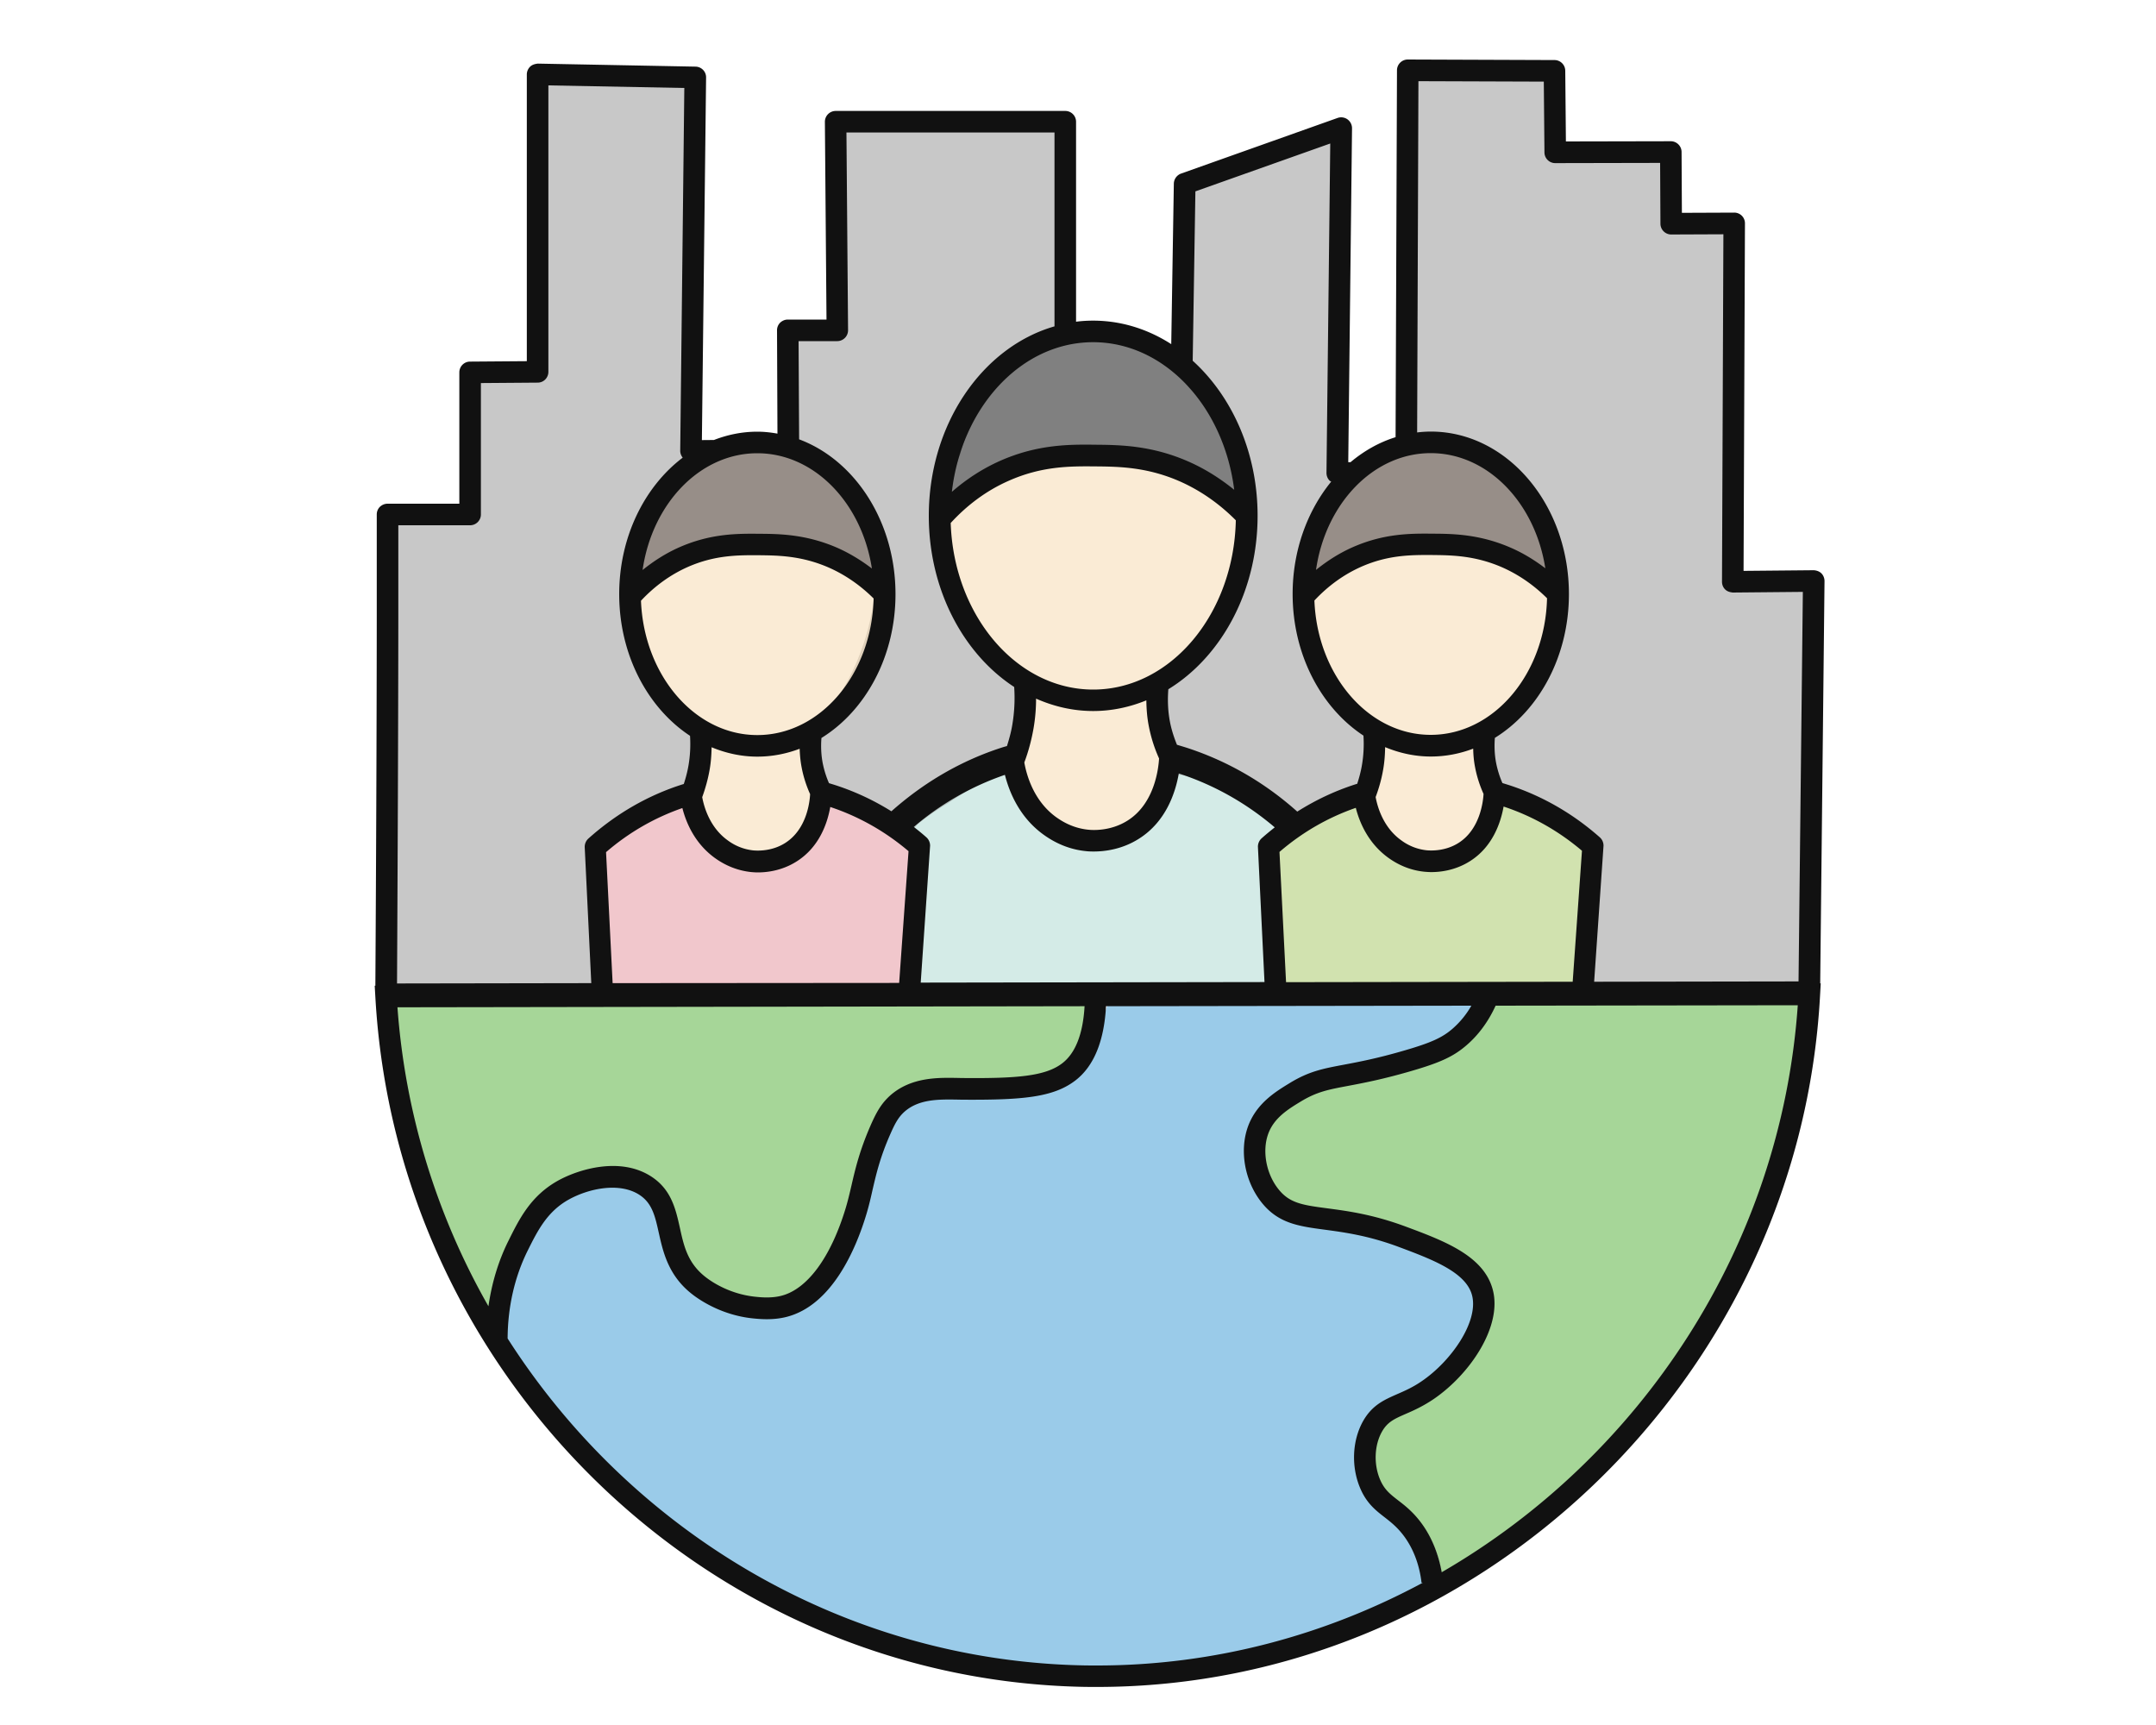 <svg version="1.1" id="obgect" xmlns="http://www.w3.org/2000/svg" x="0" y="0" viewBox="0 0 200 160" style="enable-background:new 0 0 200 160" xml:space="preserve"><style>.st2{opacity:.5;fill:#4fae32}.st4,.st5,.st6{opacity:.5;fill:#939393}.st5,.st6{fill:#f6d9ad}.st6{fill:#301f12}</style><g id="fill_00000000915434075404343210000001362734121313790355_"><path id="_x31_8" d="M56.18 91.41c-.09-2.24-.16-4.54-.19-6.89-.02-1.98-.02-3.92 0-5.81.87-.78 2.01-1.68 3.44-2.52 1.54-.9 2.98-1.48 4.15-1.85.02.45.09 1.08.35 1.77.91 2.47 3.77 4.8 6.98 4.42 3.52-.42 5.16-3.81 5.41-4.33.36-.74.53-1.42.63-1.93 1.22.46 2.6 1.07 4.07 1.89 1.41.79 2.62 1.6 3.63 2.37-.3 4.26-.59 8.52-.89 12.78-9.19.02-18.39.06-27.58.1z" style="opacity:.5;fill:#e5919a"/><path id="_x31_7" d="M118.65 91.41c-.09-2.24-.16-4.54-.19-6.89-.02-1.98-.02-3.92 0-5.81.87-.78 2.01-1.68 3.44-2.52 1.54-.9 2.98-1.48 4.15-1.85.02.45.09 1.08.35 1.77.91 2.47 3.77 4.8 6.98 4.42 3.52-.42 5.16-3.81 5.41-4.33.36-.74.53-1.42.63-1.93 1.22.46 2.6 1.07 4.07 1.89 1.41.79 2.62 1.6 3.63 2.37-.3 4.26-.59 8.52-.89 12.78-9.18.02-18.38.06-27.58.1z" style="opacity:.5;fill:#a4c760"/><path id="_x31_6_00000092452124441462652300000012046674081017775494_" class="st2" d="M45.79 121.54c-.45.08-.89-.28-1.17-.56a53.064 53.064 0 0 1-5.61-11.78 53.047 53.047 0 0 1-2.72-16.5l65.11.15c-.09 3.68-1.28 5.32-2.26 6.15-1.9 1.6-4.02.95-11.7 2.22-3.11.51-3.66.77-4.17 1.13-1.87 1.31-2.02 3.13-3.75 8.5-2.07 6.4-3 7.34-3.56 7.81-1.87 1.6-4.61 2.31-7.11 1.81-2.97-.59-4.73-2.7-5.33-3.44-2.55-3.15-1.41-5.52-3.65-7.05-2.39-1.63-5.76-.36-6.24-.17-3.59 1.36-5.19 4.91-5.56 5.71-1.35 2.99-1.13 5.81-2.28 6.02z"/><path id="_x31_5_00000145047105437670747290000014079051930751827357_" class="st2" d="M133.77 146.22c-.48-3.21-1.67-4.71-2.74-5.48-.82-.59-1.48-.69-2.3-1.63-1.25-1.45-1.39-3.19-1.41-3.7-.02-.43-.06-2.04.89-3.48 1.22-1.85 2.78-1.49 5.11-2.96.27-.17 4.78-3.11 4.74-7.48 0-.26-.06-2.63-1.78-4.52-1.16-1.28-2.48-1.68-5.7-2.52-3.73-.97-5.68-1.66-8.15-2-.38-.05-1.08-.14-1.93-.52-.54-.24-2.18-.97-3.04-2.81-.1-.22-.89-2-.22-4 .71-2.1 2.57-3.11 3.85-3.78 2.82-1.47 4.38-.92 8-1.78 3.04-.72 4.73-1.14 6.37-2.52 1.71-1.44 2.54-3.24 2.96-4.44h28.52c-.19 5.84-1.27 15.11-6.07 25.19-8.09 16.95-21.62 25.41-27.1 28.43z"/><path id="_x31_4_00000005244302224809363610000001372449239549405878_" d="M84.9 91.41c-.11-2.69-.18-5.45-.22-8.27-.03-2.38-.03-4.7 0-6.98 1.02-.94 2.37-2.02 4.06-3.03 1.82-1.08 3.51-1.77 4.89-2.22.02.54.11 1.29.41 2.12 1.07 2.96 4.44 5.76 8.23 5.31 4.15-.5 6.08-4.58 6.37-5.2.42-.89.63-1.71.74-2.31 1.44.55 3.07 1.29 4.8 2.27 1.66.94 3.09 1.93 4.28 2.85l-1.05 15.35c-10.84.02-21.68.06-32.51.11z" style="opacity:.5;fill:#abd9d1"/><path id="_x31_3_00000075162602744138528620000014851389659298657726_" class="st4" d="M89.08 42.1c1.24-4.69 4.55-10.17 9.74-10.12v-20.7h-21.3l.16 19.35h-4.6c.02 3.71.03 7.41.05 11.12-3.01.03-6.02.05-9.04.08.13-11.55.27-23.1.4-34.66-4.87-.09-9.75-.19-14.62-.28v27.59l-6.27.05v13.18h-7.66v9.37a5876.9 5876.9 0 0 1-.14 35.13l20.5-.03c-.01-.08-.04-.15-.04-.23-.05-.2-.04-.41-.01-.61.05-.7-.07-1.39-.07-2.09 0-.1.02-.19.03-.28-.12-.77-.11-1.58-.1-2.33.01-1.93-.03-3.89.06-5.82 0-.05.01-.1.02-.16-.38-1.02-.04-2.35 1.02-2.83.42-.53.96-.99 1.65-1.36 1.38-.72 2.95-.98 4.32-1.69.59-.3 1.15-.32 1.65-.16-.03-.26-.06-.52-.06-.78 0-.6.27-1.14.69-1.54-.03-.28-.08-.55-.09-.83v-.04c-.22-.6-.16-1.3.15-1.87.18-.35.49-.62.83-.8-.99-1.1-2.35-1.78-3.37-2.87-.65-.7-1.82-1.94-2.72-3.69-2.15-4.15-1.42-8.36-1.2-9.65.4-2.29 1.17-3.9 1.7-5 .84-1.73 1.46-2.43 1.85-2.81.88-.86 1.75-1.3 2.37-1.61 0 0 1.81-.98 3.84-1.13 4.46-.32 8.85 1.08 10.96 5.3 1.98 3.97 1.68 8.48.27 12.58-1.28 3.74-3.41 6.98-6.61 9.03.26.04.51.11.74.25.69.4 1.03 1.1 1.08 1.88.05.89.19 1.77.21 2.66v.16c.1-.04.19-.08.3-.11 1.8-.45 3.94 1.12 5.42 1.97.97.56 2.05 1.21 2.89 2.05.07-.03.14-.06.22-.08.04-.01.07-.01.11-.02.14-.56.5-1.08 1.01-1.46.8-.61 1.63-1.19 2.48-1.69 1.59-1.06 3.21-2.05 5.02-2.73.67-.25 1.35-.43 2.04-.55.06-.5.12-1 .15-1.51.08-1.79.18-3.49 1.02-5.11.04-.08.09-.13.14-.2-6.24-3.27-8.66-12.2-8.04-18.72.11-1.29.41-2.49.85-3.6z"/><path id="_x31_2_00000114758958331665248080000004968286075277025932_" class="st4" d="M128.21 69.67c-.7-2.11-2.36-3.62-3.74-5.32-1.84-2.27-2.85-4.6-2.99-7.55-.24-4.87 1.1-10.17 5.3-12.95l-2.73.02c.12-10.66.24-21.32.37-31.99l-14.52 5.16c-.1 6.03-.2 12.07-.29 18.1.27.28.53.57.77.89.29.25.54.54.75.86 2.96 3.17 3.86 8.09 3.7 12.31-.13 3.43-1.39 6.64-2.89 9.68-1.2 2.42-3.21 4.66-6.06 4.7l-.03.03c1.32 1.55 2.29 3.79 2.76 5.69.22.88.28 1.7.22 2.48.64.08 1.29.18 1.95.37 3.23.89 5.93 2.92 8.38 5.14.08.07.14.15.2.23.11-.05.23-.09.35-.12.27-.07.56-.13.84-.2.22-.37.48-.72.82-1.04 1.58-1.5 3.87-1.75 6.04-1.66l-.03-.13c-.07-.31-.07-.61-.02-.89-.04-.3-.06-.6-.08-.91-.01-.37-.01-.74-.01-1.11 0-.59.25-1.11.64-1.54.08-.1.19-.18.3-.25z"/><path id="_x31_1_00000163045797543107449540000014498555779101494697_" class="st4" d="M160.73 53.95c.05-11.08.09-22.16.14-33.24-1.95.01-3.9.01-5.85.02l-.03-6.63c-3.57.01-7.15.02-10.72.02-.02-2.52-.05-5.04-.07-7.56-4.54-.02-9.08-.03-13.61-.05-.04 11.91-.09 23.82-.13 35.73 1.65-.42 3.38-.5 5.01-.04 2.33.66 4.2 2.33 5.64 4.22 2.99 3.93 3.91 8.72 2.27 13.41-1.17 3.35-3.25 6.3-5.83 8.72.05.7.01 1.41-.11 2.11.03.15.07.3.07.45 0 .08.01.15.01.23.13.57.35 1.11.45 1.68.08.46.11.89.1 1.33 2.04-.48 4.41.29 6.25 1.12 2.75 1.25 3.77 3.97 3.53 6.85-.1 1.16-.31 2.3-.54 3.43-.02.83-.13 1.64-.41 2.39-.03.09-.08.16-.11.24l-.03.16v.03c.09.23.18.45.24.69.26.99.19 1.98-.3 2.8l21.15-.03.42-38.14-7.54.06z"/><path id="_x31_0_00000026859141844042342790000003360555032377505171_" class="st5" d="M101.29 77.37c-2.86-.03-4.63-2-5.13-2.63-1.31-1.62-1.52-3.38-1.57-4.08.23-.47.53-1.19.63-2.11.07-.64 0-.97.01-1.53.01-.66.13-1.63.67-2.82.89.49 2.73 1.35 5.21 1.42 2.54.07 4.47-.73 5.38-1.18.06.71.16 1.49.32 2.33.29 1.48.72 2.76 1.15 3.81 0 .49-.06 2.83-1.93 4.74-.39.41-2.11 2.08-4.74 2.05z"/><path id="_x39__00000150805540446570793400000000410664732849034629_" class="st5" d="M131.94 79.16c-1.82-.32-2.91-1.45-3.22-1.78-.39-.42-1.71-1.8-1.61-3.56.06-1.13.65-1.29.83-2.94.14-1.24-.12-1.72.22-2 .58-.48 1.58.69 3.39.94 2.58.36 4.02-1.52 5.06-.72.52.4.17.88.94 3 .48 1.32.69 1.35.78 2 .22 1.75-1.08 3.23-1.28 3.44-1.93 2.13-4.93 1.65-5.11 1.62z"/><path id="_x38__00000073691008210047395310000010941635989645895599_" class="st5" d="M69.45 79.04c-1.82-.32-2.91-1.45-3.22-1.78-.39-.42-1.71-1.8-1.61-3.56.06-1.13.65-1.29.83-2.94.14-1.24-.12-1.72.22-2 .58-.48 1.58.69 3.39.94 2.58.36 4.02-1.52 5.06-.72.52.4.17.88.94 3 .48 1.32.69 1.35.78 2 .22 1.75-1.08 3.23-1.28 3.44-1.92 2.14-4.92 1.65-5.11 1.62z"/><path id="_x37__00000149372775865790981490000010857971623739395998_" class="st5" d="M69.9 68.49c-4.15-.11-6.85-3.1-7.67-4.01-3.3-3.66-3.35-8.05-3.33-9.17 1.15-1.01 5.03-4.17 10.94-4.5 6.57-.36 11.1 3.01 12.22 3.89-.05 1.48-.37 5.04-2.88 8.39-.88 1.17-4.15 5.54-9.28 5.4z"/><path id="_x36__00000003095075848339203490000003780711248881337509_" class="st5" d="M100.63 64.95c-5.03-.23-8.24-3.85-9.27-5.04-3.99-4.6-4.05-10.13-4.03-11.53 1.04-1.15 2.97-2.97 5.88-4.23 2.93-1.27 5.42-1.35 7.34-1.42 1.67-.06 4.54-.13 8.03 1.05 3.05 1.03 5.29 2.6 6.74 3.84.07 1.67.06 6.37-3.11 10.76-.76 1.04-4.97 6.88-11.58 6.57z"/><path id="_x35__00000085231823839956274250000001684357829266267808_" class="st5" d="M132.22 68.76c-4.15-.11-6.85-3.1-7.67-4.01-3.3-3.66-3.35-8.05-3.33-9.17 1.15-1.01 5.03-4.17 10.94-4.5 6.57-.36 11.1 3.01 12.22 3.89-.05 1.48-.37 5.04-2.88 8.39-.88 1.17-4.16 5.53-9.28 5.4z"/><path id="_x34__00000098936315784321335800000005610565716416589440_" class="st6" d="M63.36 51.33c-.19.09-1.58.8-3.33 1.89-.34.21-.63.4-.81.52.1-1.34.42-3.24 1.41-5.3.52-1.08 1.47-3 3.56-4.63.79-.62 2.43-1.9 4.85-2.22 4.15-.55 7.27 2.14 7.93 2.7.4.35 2.47 2.18 3.48 5.37.44 1.4.55 2.63.56 3.48-3.75-1.89-7.06-2.47-9.11-2.67-.39-.02-5.76-.51-8.54.86z"/><path id="_x33__00000138563171775241151110000012206170778046531974_" class="st6" d="M125.85 51.66c-.19.09-1.58.8-3.33 1.89-.34.21-.63.4-.81.52.1-1.34.42-3.24 1.41-5.3.52-1.08 1.47-3 3.56-4.63.79-.62 2.43-1.9 4.85-2.22 4.15-.55 7.27 2.14 7.93 2.7.4.35 2.47 2.18 3.48 5.37.44 1.4.55 2.63.56 3.48-3.75-1.89-7.06-2.47-9.11-2.67-.38-.03-5.76-.52-8.54.86z"/><path id="_x32__00000053546371924182981710000004638103921754872962_" d="M88.62 45.89c-.48.3-.88.56-1.15.74.03-1.42.26-3.98 1.63-6.79 1.53-3.16 3.67-4.98 4.48-5.61 1.42-1.12 3.8-3 7.23-3.15 4.41-.2 7.56 2.58 8.87 3.74 2.82 2.49 3.96 5.38 4.39 6.51.73 1.92.98 3.63 1.08 4.83-2.7-1.53-5.12-2.44-6.92-2.99-2.49-.77-4.91-1.52-8.19-1.38-1.02.04-3.59.18-6.43 1.38-1.91.79-4.04 2.12-4.99 2.72z" style="opacity:.5;fill:#020203"/><path id="_x31__00000168811300362247937430000008815602523754274720_" d="M77.4 150.7c-2.77-1.12-7.62-3.32-13.02-7.1a66.67 66.67 0 0 1-8.33-6.89c-2.86-2.78-6.5-6.82-9.97-12.27-.01-.76.02-1.9.22-3.27.27-1.8.68-4.43 2.49-7.05 1.16-1.68 2.41-2.66 2.83-2.97.94-.7 2.18-1.62 4.02-1.89.82-.12 2.67-.39 4.23.73 1.46 1.05 1.9 2.78 2.04 3.34.38 1.53-.05 2.18.57 3.44.25.51.7.95 1.6 1.81 2.82 2.73 4.42 3.05 4.88 3.13.06.01.29.05.6.07 2.4.18 4.25-.97 4.9-1.39 1.99-1.28 2.93-3.02 3.62-4.35.65-1.24 1.06-2.76 1.89-5.8.71-2.62.77-3.29 1.43-4.74.68-1.48 1.22-2.66 2.36-3.51 1.33-.99 2.64-.92 5.48-.99 4.76-.13 7.14-.19 8.46-.77 1.59-.69 3.65-2.39 5.06-7.11 11.67-.02 23.34-.03 35.02-.05-3.49 3.69-6.78 5.19-9.18 5.86-3.46.97-5.59.38-8.43 2.38-.82.57-3.73 2.62-3.74 5.72-.01 2.57 1.99 4.39 2.45 4.78 2.65 2.28 5.33 1.25 9.82 2.4 1.99.51 4.82 1.57 7.98 4.04.41.66.95 1.74.97 3.09.04 2.48-1.66 4.29-2.71 5.39-3.74 3.86-6.86 2.87-8.1 5.71-1.14 2.59.5 5.59.57 5.73 1.06 1.9 2.42 2 3.83 3.91 1.35 1.83 1.68 3.9 1.75 5.38-5.75 3.1-17.61 8.44-33.01 7.99-10.46-.3-18.6-3.13-22.58-4.75z" style="opacity:.5;fill:#3699d5"/></g><path id="contour_00000143603622638422442540000006520194267157940904_" d="M169.25 53.9c0-.27-.1-.53-.29-.72-.19-.19-.47-.28-.72-.29l-6.5.06.13-32.23a.99.99 0 0 0-1-1l-4.85.02-.03-5.64c0-.55-.45-1-1-1l-9.73.02-.06-6.56a1 1 0 0 0-1-.99l-13.61-.05c-.55 0-1 .45-1 1l-.13 34.03c-1.52.47-2.93 1.27-4.18 2.32h-.21l.35-30.97c0-.33-.15-.63-.42-.83-.27-.19-.61-.24-.92-.13l-14.52 5.16c-.39.14-.66.51-.67.93l-.24 14.89c-2.16-1.39-4.63-2.18-7.25-2.18-.53 0-1.06.03-1.58.1V11.29c0-.55-.45-1-1-1h-21.3a1.007 1.007 0 0 0-1 1.01l.15 18.34h-3.59c-.27 0-.52.11-.71.29a.99.99 0 0 0-.29.71l.04 9.58c-.61-.11-1.23-.18-1.87-.18-1.41 0-2.76.28-4.02.77l-1.12.01.39-33.63c.01-.55-.43-1-.98-1.01L49.89 5.9c-.27.03-.53.1-.72.29-.19.19-.3.45-.3.71v26.6l-5.27.04c-.55 0-.99.45-.99 1v12.18h-6.66c-.27 0-.52.11-.71.29a.99.99 0 0 0-.29.71v9.37c-.01 11.39-.06 22.94-.13 34.34h-.06l.06 1.05c1.97 35.15 30.79 63.26 65.6 63.98.46.01.91.01 1.36.01 35.21 0 65.16-28.52 67.06-64.2l.06-1.06h-.05l.4-37.31zm-23.36 37.16-26.59.04-.61-12.08c2.12-1.83 4.51-3.2 7.08-4.09.34 1.34 1.15 3.31 3.07 4.67 1.03.73 2.16 1.15 3.34 1.26.15.01.35.03.59.03.86 0 2.23-.16 3.57-1 2.14-1.34 2.88-3.62 3.14-5.08 2.66.88 5.1 2.26 7.27 4.1l-.86 12.15zm-89.06.13-.61-12.15c2.12-1.83 4.51-3.2 7.08-4.09.34 1.34 1.15 3.31 3.07 4.67 1.03.73 2.16 1.15 3.34 1.27.15.01.34.03.58.03.86 0 2.24-.16 3.58-1 2.16-1.35 2.89-3.61 3.15-5.07 2.65.88 5.09 2.26 7.26 4.1l-.87 12.22-26.58.02zm13.42-23.01c-5.79 0-10.52-5.54-10.79-12.46 1.26-1.35 2.72-2.41 4.34-3.13 2.54-1.12 4.71-1.1 6.63-1.09 1.76.02 3.96.04 6.51 1.17 1.52.68 2.89 1.64 4.1 2.84-.17 7.03-4.94 12.67-10.79 12.67zm-4.42 3.2c.12-.68.17-1.38.18-2.07 1.33.55 2.75.87 4.24.87 1.37 0 2.69-.26 3.93-.73.02.57.07 1.14.18 1.71.16.86.43 1.7.79 2.5-.04.75-.32 3.28-2.33 4.54-1.22.77-2.54.71-2.91.68a4.79 4.79 0 0 1-2.37-.91c-1.67-1.18-2.22-3.06-2.4-4.03.3-.83.54-1.69.69-2.56zm20.1 6.28c-.38-.34-.77-.65-1.16-.96a25.97 25.97 0 0 1 8.45-4.83c.4 1.59 1.35 3.96 3.63 5.58 1.22.87 2.54 1.37 3.93 1.5.17.02.41.03.68.03 1.01 0 2.63-.19 4.2-1.19 2.53-1.6 3.39-4.32 3.69-6.05l.18.06c3.18 1.06 6.11 2.72 8.72 4.94-.41.33-.82.66-1.22 1.02-.22.2-.34.48-.34.78l.61 12.55-31.89.05.87-12.7c0-.29-.12-.58-.35-.78zm15.48-13.7c-7.12 0-12.93-6.88-13.22-15.45 1.55-1.69 3.35-3.02 5.37-3.91 3.1-1.38 5.74-1.36 8.08-1.34 2.15.02 4.82.05 7.92 1.44 1.88.85 3.58 2.05 5.08 3.56-.18 8.69-6.04 15.7-13.23 15.7zm-5.54 3.63c.16-.92.24-1.85.24-2.79 1.65.73 3.43 1.15 5.3 1.15 1.73 0 3.38-.36 4.93-.99.01.79.07 1.58.22 2.35.2 1.05.52 2.07.96 3.04-.05.85-.38 4.16-2.92 5.76-1.53.97-3.16.9-3.63.85-1.56-.15-2.61-.9-2.96-1.14-2.11-1.5-2.78-3.91-2.99-5.1.38-1.01.66-2.06.85-3.13zm40.96 3.55c.16.86.43 1.7.79 2.5-.04.74-.34 3.3-2.33 4.55-1.22.77-2.53.71-2.91.68a4.79 4.79 0 0 1-2.37-.91c-1.67-1.18-2.22-3.06-2.4-4.03.31-.83.55-1.68.7-2.56.12-.68.17-1.38.18-2.07 1.33.55 2.75.87 4.24.87 1.37 0 2.69-.26 3.93-.73.01.57.06 1.14.17 1.7zm-4.11-2.98c-5.79 0-10.52-5.54-10.79-12.46 1.26-1.35 2.72-2.41 4.34-3.13 2.54-1.12 4.71-1.1 6.63-1.09 1.76.02 3.96.04 6.51 1.17 1.52.68 2.89 1.64 4.1 2.84-.17 7.03-4.94 12.67-10.79 12.67zm7.51-17.32c-2.93-1.3-5.46-1.33-7.3-1.34-2.02-.02-4.52-.04-7.46 1.26-1.22.54-2.35 1.26-3.39 2.1.88-6.14 5.31-10.83 10.64-10.83 5.29 0 9.69 4.61 10.63 10.68-.97-.74-2.01-1.38-3.12-1.87zm-29.34-33.09 12.51-4.44-.35 30.55c0 .27.1.53.29.72.04.04.1.06.15.09-2.21 2.71-3.58 6.38-3.58 10.42 0 5.64 2.65 10.56 6.57 13.14.06.93.01 1.87-.15 2.79-.1.57-.25 1.13-.43 1.68-.06.02-.12.03-.17.05-1.9.61-3.7 1.46-5.39 2.53 0 0 0-.01-.01-.01-2.98-2.66-6.36-4.62-10.05-5.85-.33-.11-.7-.22-1.1-.34-.28-.69-.51-1.4-.65-2.13-.19-.99-.23-2.01-.15-3.02 4.91-3.01 8.28-9.09 8.28-16.09 0-5.87-2.37-11.07-6.02-14.38l.25-15.71zm3.6 27.68c-1.27-1.03-2.64-1.9-4.11-2.56-3.49-1.57-6.51-1.6-8.73-1.62-2.41-.03-5.41-.05-8.91 1.51-1.61.72-3.09 1.68-4.44 2.86.9-7.83 6.42-13.88 13.1-13.88 6.63 0 12.12 5.95 13.09 13.69zM74.08 31.64h3.59a1.007 1.007 0 0 0 1-1.01l-.15-18.34h19.3v17.98c-6.68 1.92-11.66 9.06-11.66 17.58 0 6.83 3.2 12.79 7.92 15.87.08 1.18.02 2.37-.18 3.54-.11.66-.29 1.3-.49 1.94-.15.04-.3.08-.45.13-3.77 1.21-7.22 3.21-10.27 5.92-1.6-1-3.3-1.8-5.09-2.39-.21-.07-.45-.14-.7-.22a9.04 9.04 0 0 1-.58-1.85c-.15-.77-.18-1.56-.12-2.34 4.08-2.52 6.87-7.55 6.87-13.34 0-6.72-3.76-12.43-8.94-14.36l-.05-9.11zm6.8 21.09c-.97-.74-2.01-1.38-3.12-1.88-2.93-1.3-5.46-1.33-7.3-1.34-2.01-.02-4.52-.04-7.46 1.26-1.22.54-2.35 1.26-3.39 2.1.88-6.14 5.31-10.83 10.64-10.83 5.29 0 9.7 4.62 10.63 10.69zm-43.93 4.36v-8.37h6.66c.55 0 1-.45 1-1V35.53l5.27-.04c.55 0 .99-.45.99-1V7.92l12.61.24-.38 33.66c0 .23.09.45.23.63-3.54 2.68-5.89 7.35-5.89 12.66 0 5.64 2.65 10.56 6.57 13.14.06.93.01 1.87-.15 2.79-.1.57-.25 1.13-.43 1.68-.06.02-.12.03-.17.05-3.19 1.02-6.11 2.71-8.68 5.01-.22.2-.34.48-.34.78l.61 12.63-18.02.03c.06-11.34.11-22.81.12-34.13zm-.08 36.34 63.74-.1c-.15 2.58-.85 4.36-2.08 5.3-1.57 1.2-4.24 1.41-9.31 1.36l-.48-.01c-1.79-.03-4.23-.06-6.14 1.61-.83.74-1.28 1.53-1.82 2.75-1.04 2.37-1.44 4.08-1.79 5.6-.17.73-.33 1.42-.55 2.15-1.38 4.54-3.55 7.49-5.97 8.1-.95.24-1.93.14-2.47.08-2.28-.25-3.92-1.33-4.51-1.79-1.69-1.29-2.05-2.89-2.42-4.59-.39-1.74-.79-3.55-2.65-4.76-2.91-1.89-6.81-.65-8.66.38-2.51 1.4-3.57 3.51-4.58 5.55-.94 1.87-1.56 3.94-1.87 6.1a65.486 65.486 0 0 1-8.44-27.73zm64.9 61.05c-.44 0-.88 0-1.32-.01-22.24-.46-41.94-12.45-53.36-30.32.01-2.91.65-5.73 1.87-8.17.92-1.85 1.8-3.59 3.77-4.7 1.89-1.06 4.75-1.65 6.59-.45 1.18.77 1.45 1.98 1.79 3.51.4 1.79.89 4.02 3.16 5.75.73.56 2.73 1.89 5.52 2.19.6.06 1.86.2 3.16-.13 4.27-1.08 6.47-6.39 7.4-9.46.24-.79.41-1.51.58-2.28.35-1.5.7-3.05 1.67-5.24.44-1 .75-1.56 1.31-2.06 1.33-1.17 3.17-1.14 4.79-1.12l.5.01c5.63.04 8.49-.21 10.54-1.77 1.73-1.32 2.68-3.65 2.86-6.9l33.89-.05a8.24 8.24 0 0 1-1.76 2.15c-.95.82-1.99 1.29-4.43 2-2.53.74-4.24 1.06-5.61 1.32-1.97.37-3.26.61-5.07 1.72-1.31.8-3.1 1.89-3.87 4.07-.79 2.25-.27 5.07 1.31 7.03 1.55 1.92 3.44 2.17 5.84 2.49 1.77.24 3.98.53 6.81 1.58 3.1 1.16 6.31 2.35 6.85 4.53.6 2.42-1.92 6.06-4.66 7.93-.84.58-1.58.9-2.29 1.21-1.18.52-2.3 1-3.14 2.46-1.05 1.83-1.15 4.32-.26 6.34.59 1.35 1.43 2 2.23 2.62.63.49 1.28 1 1.93 1.93.81 1.17 1.31 2.56 1.5 4.15l.12-.01c-9.09 4.89-19.39 7.68-30.22 7.68zm31.97-8.65c-.29-1.61-.85-3.06-1.71-4.31-.82-1.19-1.67-1.85-2.35-2.37-.72-.56-1.24-.97-1.63-1.85-.64-1.44-.57-3.26.16-4.53.51-.89 1.15-1.17 2.2-1.63.72-.31 1.61-.71 2.61-1.39 3.35-2.3 6.32-6.69 5.47-10.07-.8-3.19-4.51-4.58-8.09-5.91-3.04-1.13-5.37-1.44-7.25-1.69-2.26-.3-3.5-.46-4.54-1.76-1.14-1.41-1.54-3.51-.98-5.11.53-1.51 1.85-2.32 3.02-3.03 1.5-.91 2.53-1.11 4.4-1.46 1.42-.27 3.18-.6 5.8-1.36 2.76-.8 3.97-1.36 5.18-2.4 1.14-.98 2.04-2.22 2.71-3.68l28.03-.04c-1.57 22.49-14.63 41.94-33.03 52.59zm33.1-54.8-18.96.03.87-12.62c0-.3-.13-.59-.35-.78-2.47-2.18-5.27-3.8-8.33-4.81-.21-.07-.45-.14-.7-.22a9.04 9.04 0 0 1-.58-1.85c-.15-.77-.18-1.56-.12-2.34 4.08-2.52 6.87-7.55 6.87-13.34 0-8.31-5.75-15.07-12.81-15.07-.43 0-.85.03-1.27.08l.12-32.58 11.63.04.06 6.57a1 1 0 0 0 1 .99l9.73-.02.03 5.64c0 .55.45 1 1 1l4.84-.02-.13 32.23c0 .27.1.52.29.71s.44.26.71.29l6.5-.06-.4 36.13z" style="fill:#111"/></svg>
